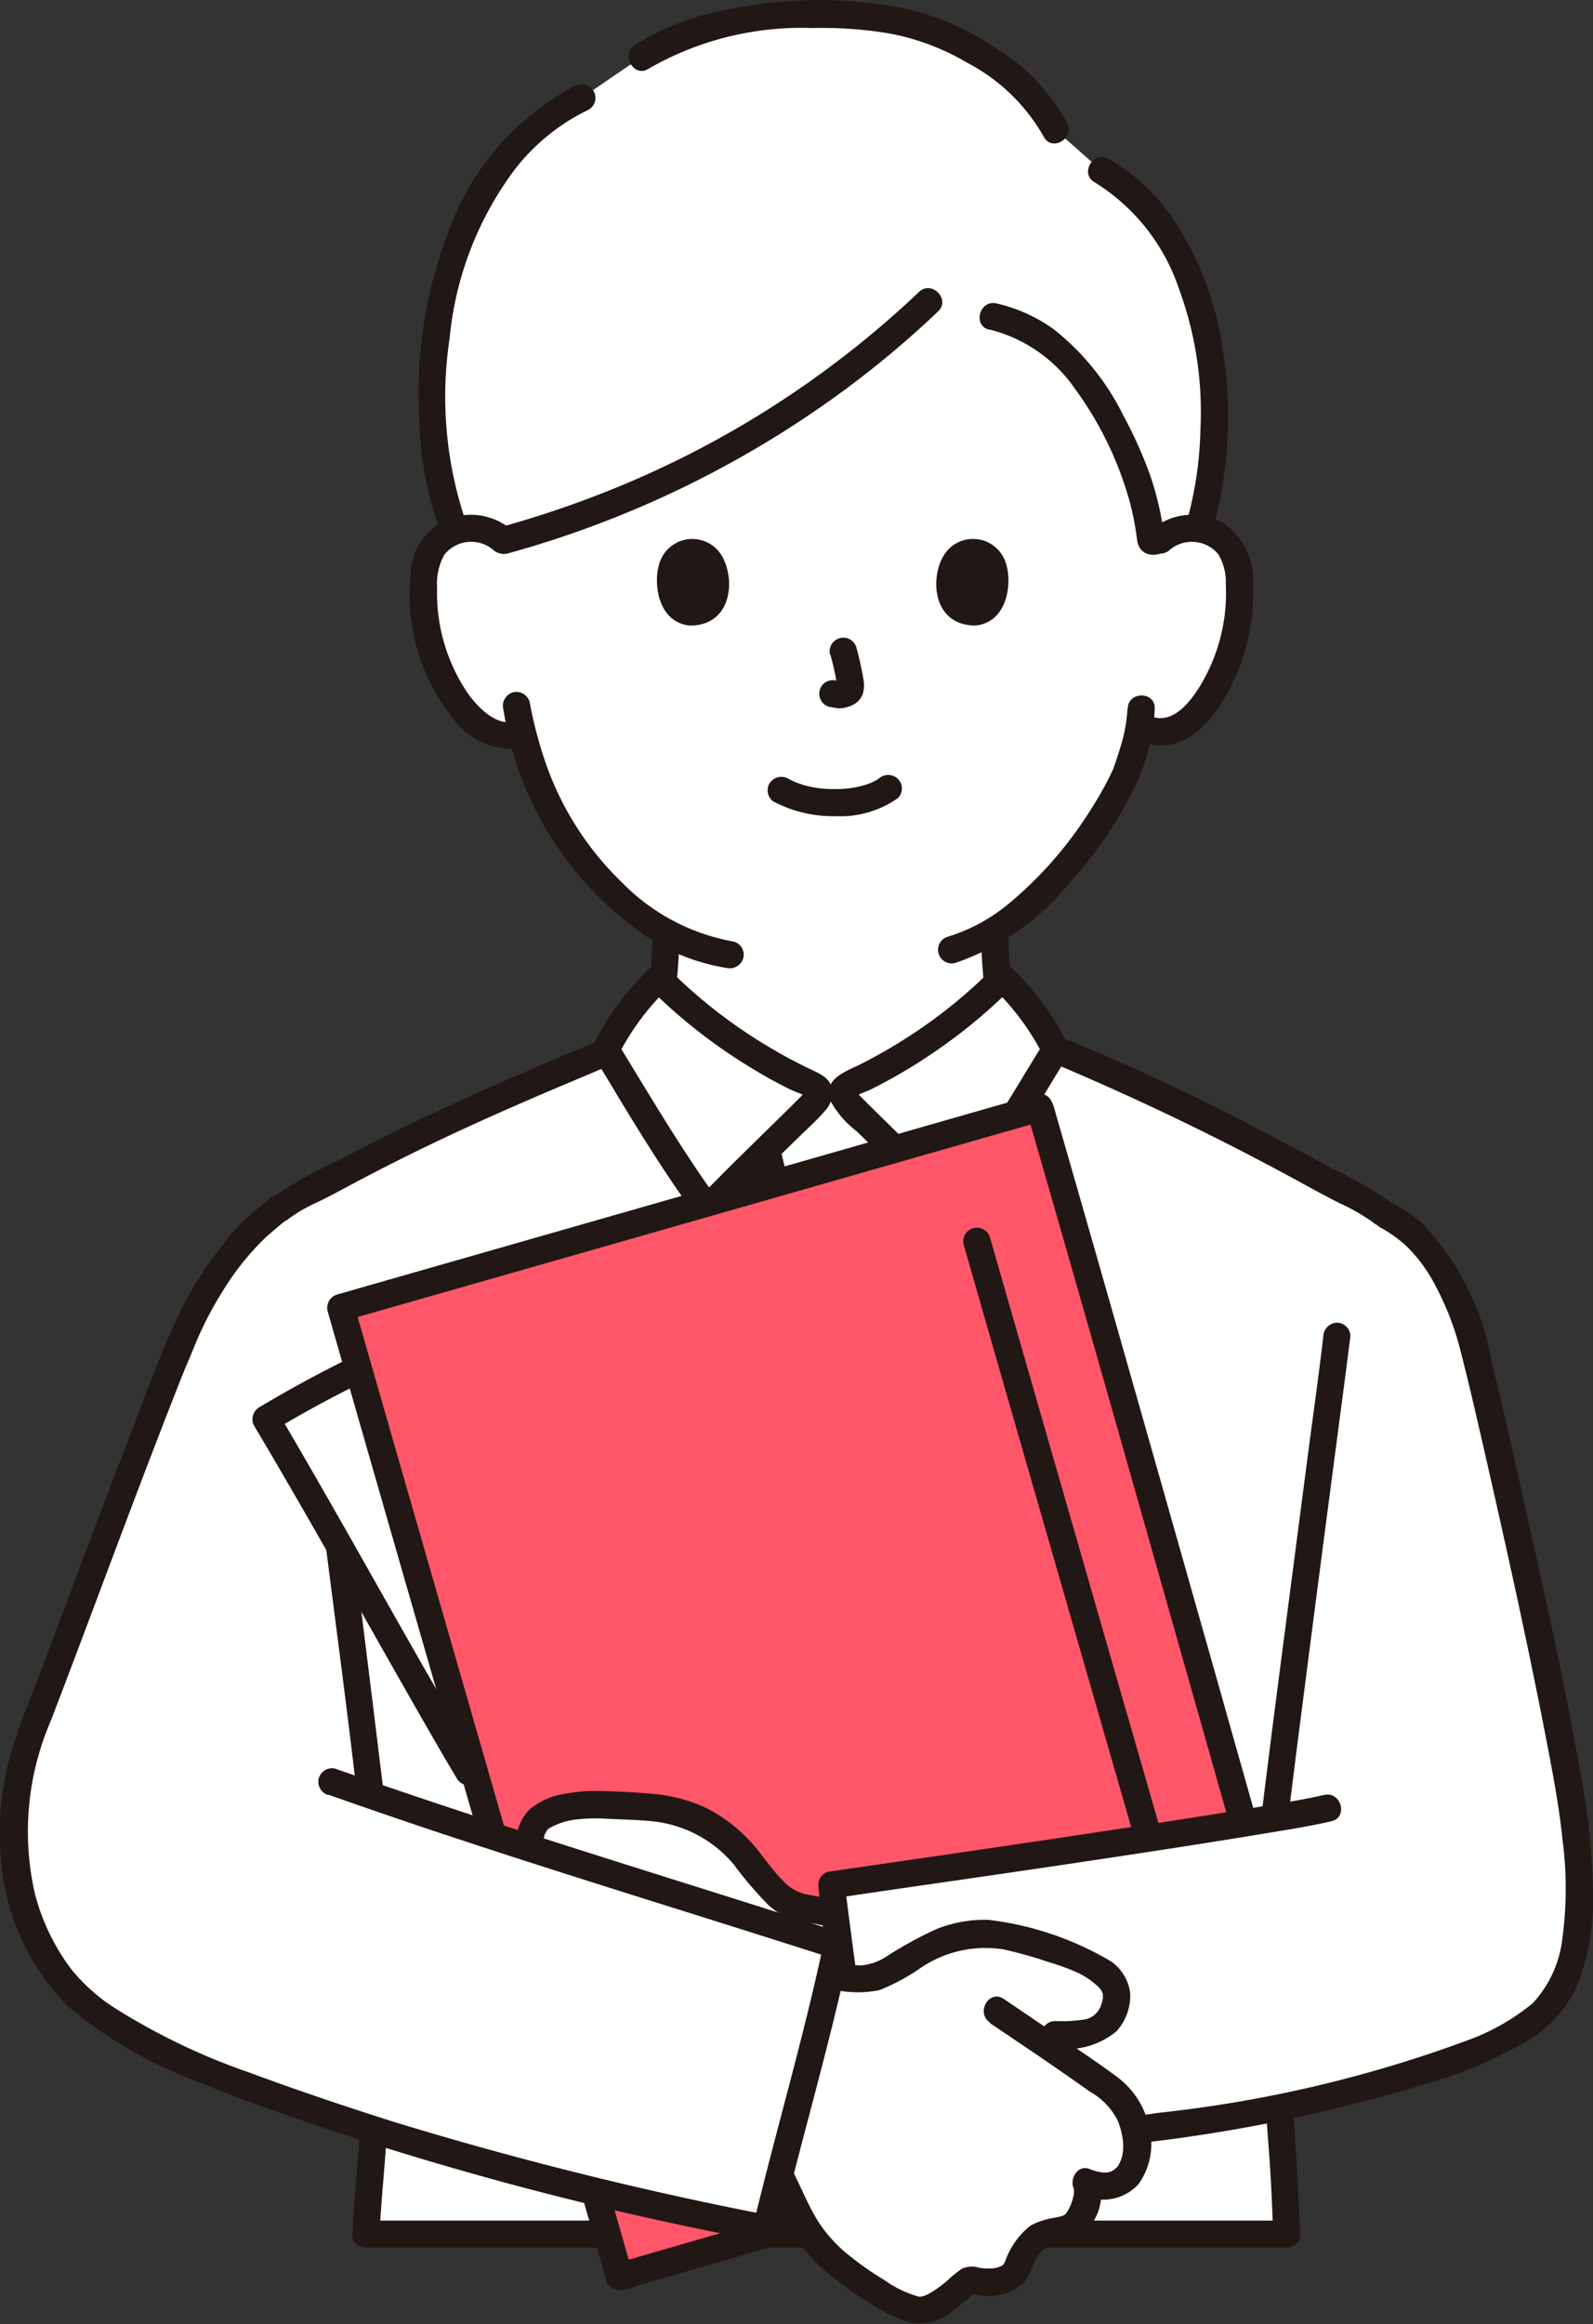 <svg xmlns="http://www.w3.org/2000/svg" width="35.311" height="51.5" viewBox="0 0 35.311 51.5">
  <rect x="0" y="0" width="35.311" height="51.5" fill="#333333" stroke="none"/>
  <g id="Group_275801" data-name="Group 275801" transform="translate(-448.698 -1504.499)">
    <g id="male-clerk-upper-body-svgrepo-com" transform="translate(448.686 1504.498)">
      <path id="Path_356327" data-name="Path 356327" d="M90.818,48.284a1.076,1.076,0,0,1,.861-.252,1.016,1.016,0,0,1,.731.486,1.437,1.437,0,0,1,.15.578,4.306,4.306,0,0,1-.439,2.282,2.738,2.738,0,0,1-.708.929.857.857,0,0,1-1.06.1,6.445,6.445,0,0,1-.28,1.012,8.838,8.838,0,0,1-2.932,3.52v.03a13.5,13.5,0,0,0,.18,1.962c.1.585.07,1.108.884,1.4.054.019.956.436,1.078.49,0,0-.477,4.367-6.078,4.367s-4.956-4.654-4.956-4.654c.1-.043.5-.184.553-.2.814-.294.781-.817.885-1.4a15.637,15.637,0,0,0,.175-1.943,6.316,6.316,0,0,1-1.711-1.455,7.289,7.289,0,0,1-1.471-2.963.986.986,0,0,1-1.037-.259,2.736,2.736,0,0,1-.708-.929A4.305,4.305,0,0,1,74.5,49.1a1.435,1.435,0,0,1,.151-.578,1.016,1.016,0,0,1,.731-.486,1.076,1.076,0,0,1,.861.252s-.128-6.731,7.488-6.731C90.9,41.553,90.818,48.284,90.818,48.284Z" transform="translate(-65.085 -36.316)" fill="#fff"/>
      <path id="Path_356328" data-name="Path 356328" d="M92.226,14.107c-.137.093-.2.072-.2.014-.008-.086-.018-.173-.031-.259a6.971,6.971,0,0,0-.168-.754,8.9,8.9,0,0,0-.9-1.986,3.746,3.746,0,0,0-2.4-1.945l-1.566-.2a22.245,22.245,0,0,1-9.3,5.171,1.069,1.069,0,0,0-.873-.264,1,1,0,0,0-.184.045,9.627,9.627,0,0,1-.183-5.618,6.025,6.025,0,0,1,2.981-3.975l1.332-.911c1.734-1.159,4.974-1.1,6.3-.626A5.191,5.191,0,0,1,89.9,5.038l1.025.907a4.735,4.735,0,0,1,2.027,2.592,9.068,9.068,0,0,1,.13,5.343,1.076,1.076,0,0,0-.856.253" transform="translate(-66.498 -2.164)" fill="#fff"/>
      <path id="Path_356329" data-name="Path 356329" d="M120.322,2.721a4.516,4.516,0,0,0-1.6-1.665A5.907,5.907,0,0,0,116.771.2a9.853,9.853,0,0,0-3.921,0,5.834,5.834,0,0,0-2.11.8c-.323.214-.021.738.305.522a6.806,6.806,0,0,1,3.626-.9,9.092,9.092,0,0,1,1.712.121,5.3,5.3,0,0,1,1.722.648A4.16,4.16,0,0,1,119.8,3.027c.175.348.7.042.522-.305Z" transform="translate(-96.654 0)" fill="#211715"/>
      <path id="Path_356330" data-name="Path 356330" d="M169.279,122.626a3.463,3.463,0,0,1-.164.872c-.034.113-.071.225-.109.337l-.035.1c-.018.051-.027.065-.009.026a7.01,7.01,0,0,1-.45.822,8.737,8.737,0,0,1-1.836,2.136,3.9,3.9,0,0,1-1.374.754.3.3,0,0,0,.161.583,5.626,5.626,0,0,0,2.581-1.832,8.917,8.917,0,0,0,1.422-2.117,4.57,4.57,0,0,0,.418-1.686c.013-.389-.592-.389-.6,0Z" transform="translate(-144.275 -106.917)" fill="#211715"/>
      <path id="Path_356331" data-name="Path 356331" d="M88.482,122.024a7.479,7.479,0,0,0,3.33,5.146,4.5,4.5,0,0,0,1.615.592.312.312,0,0,0,.372-.211.3.3,0,0,0-.211-.372,4.592,4.592,0,0,1-2.484-1.318,6.743,6.743,0,0,1-1.667-2.593,9.229,9.229,0,0,1-.372-1.4.305.305,0,0,0-.372-.211.309.309,0,0,0-.211.372Z" transform="translate(-77.313 -106.313)" fill="#211715"/>
      <path id="Path_356332" data-name="Path 356332" d="M200.691,91.294a.763.763,0,0,1,1.07.1,1.187,1.187,0,0,1,.167.666,3.842,3.842,0,0,1-.042.809,3.994,3.994,0,0,1-.539,1.463c-.214.342-.569.8-1.021.673a.3.3,0,0,0-.161.583c1.111.307,1.84-1.012,2.134-1.88a4.543,4.543,0,0,0,.235-1.621,1.546,1.546,0,0,0-.653-1.379,1.39,1.39,0,0,0-1.617.159.305.305,0,0,0,0,.428.309.309,0,0,0,.428,0Z" transform="translate(-174.745 -79.113)" fill="#211715"/>
      <path id="Path_356333" data-name="Path 356333" d="M74.345,90.871a1.394,1.394,0,0,0-1.495-.222,1.411,1.411,0,0,0-.766,1.275,4.37,4.37,0,0,0,.943,3.108,1.586,1.586,0,0,0,1.522.661c.378-.089.218-.673-.161-.583-.416.1-.829-.342-1.042-.647a3.955,3.955,0,0,1-.668-2.316,1.332,1.332,0,0,1,.157-.732.759.759,0,0,1,1.082-.117.31.31,0,0,0,.428,0,.305.305,0,0,0,0-.428Z" transform="translate(-62.977 -79.117)" fill="#211715"/>
      <path id="Path_356334" data-name="Path 356334" d="M77.142,14.858A5.867,5.867,0,0,0,74.373,18a9.954,9.954,0,0,0-.677,4.26,7.486,7.486,0,0,0,.406,2.29.311.311,0,0,0,.372.211.3.3,0,0,0,.211-.372,8.616,8.616,0,0,1-.318-3.943,7.406,7.406,0,0,1,1.415-3.7,4.55,4.55,0,0,1,1.666-1.363.3.3,0,0,0,.108-.414.309.309,0,0,0-.414-.108Z" transform="translate(-64.388 -12.951)" fill="#211715"/>
      <path id="Path_356335" data-name="Path 356335" d="M191.553,28.159a4.428,4.428,0,0,1,1.858,2.336,7.909,7.909,0,0,1,.484,3.148,8.226,8.226,0,0,1-.29,1.99.3.3,0,0,0,.583.161,9.442,9.442,0,0,0,.223-3.782,7.048,7.048,0,0,0-1.1-3.012,4.306,4.306,0,0,0-1.457-1.364C191.518,27.446,191.212,27.969,191.553,28.159Z" transform="translate(-167.274 -24.117)" fill="#211715"/>
      <path id="Path_356336" data-name="Path 356336" d="M172.608,53.847a3.264,3.264,0,0,1,1.9,1.327,7.717,7.717,0,0,1,1.2,2.479,6.126,6.126,0,0,1,.165.846c.043.361.382.417.656.247.33-.205.027-.728-.305-.522q-.147.07.119.05l.108.108c.012.018.014.1.019.04a.43.43,0,0,0-.009-.078c-.009-.071-.019-.142-.03-.213-.022-.137-.05-.273-.082-.408a6.258,6.258,0,0,0-.189-.657,9.468,9.468,0,0,0-.591-1.315,5.586,5.586,0,0,0-1.528-1.9,3.506,3.506,0,0,0-1.281-.583c-.378-.09-.54.493-.161.583Z" transform="translate(-150.657 -46.543)" fill="#211715"/>
      <path id="Path_356337" data-name="Path 356337" d="M102.376,165.833a8.1,8.1,0,0,0,.893-.354,1.362,1.362,0,0,0,.658-.888,9.689,9.689,0,0,0,.178-1.143c.057-.483.091-.969.106-1.456.013-.389-.592-.389-.6,0a14.491,14.491,0,0,1-.241,2.338.788.788,0,0,1-.4.626,6.869,6.869,0,0,1-.748.293.313.313,0,0,0-.211.372.3.3,0,0,0,.372.211Z" transform="translate(-89.131 -141.325)" fill="#211715"/>
      <path id="Path_356338" data-name="Path 356338" d="M172.549,161.851a13.766,13.766,0,0,0,.105,1.46,11.235,11.235,0,0,0,.179,1.14,1.369,1.369,0,0,0,.571.848,1.587,1.587,0,0,0,.26.139.855.855,0,0,0,.169.068s-.079-.036-.036-.015c.1.046.2.089.3.134.248.113.5.23.745.34a.312.312,0,0,0,.414-.109.3.3,0,0,0-.108-.414c-.269-.119-.534-.244-.8-.365a2.065,2.065,0,0,1-.778-.433.958.958,0,0,1-.17-.453c-.038-.2-.066-.408-.1-.612a12.567,12.567,0,0,1-.144-1.728.3.3,0,0,0-.6,0Z" transform="translate(-150.795 -141.201)" fill="#211715"/>
      <path id="Path_356339" data-name="Path 356339" d="M8.3,177.121a6.716,6.716,0,0,1,1.058-.589,59.459,59.459,0,0,1,6.085-2.829,5.849,5.849,0,0,1,1.224-1.685,11.677,11.677,0,0,0,3.37,2.349c.07.032.148.07.17.144h.6c.023-.073.1-.112.17-.144a11.676,11.676,0,0,0,3.37-2.349,5.773,5.773,0,0,1,1.178,1.594,58.371,58.371,0,0,1,6.1,2.966,7.614,7.614,0,0,1,1.118.634l.009.007.1.057a3.959,3.959,0,0,1,.535.367,4.959,4.959,0,0,1,1.318,2.324c.372,1.327,1.752,7.559,2.154,9.866.382,2.19.417,4.283-.651,5.174-1.091.91-3.606,1.557-4.886,1.84-.269.06-.565.119-.88.178.04.618.077,1.135.108,1.429a2,2,0,0,1,.008.2c.009.193.031.664.05,1.186h-20.4c.037-.647.09-1.219.1-1.3.023-.223.049-.576.076-1.007q-.512-.166-1.046-.349c-1.52-.52-4.746-1.548-5.87-2.991a5.685,5.685,0,0,1-.612-5.6c.85-2.2,2.621-7.027,3.316-8.634A7.836,7.836,0,0,1,7.506,177.8a8.936,8.936,0,0,1,.738-.658" transform="translate(-2.087 -150.34)" fill="#fff"/>
      <path id="Path_356340" data-name="Path 356340" d="M62.36,391.062h20.4a.3.3,0,0,0,0-.6H62.36A.3.3,0,0,0,62.36,391.062Z" transform="translate(-54.235 -341.255)" fill="#211715"/>
      <path id="Path_356341" data-name="Path 356341" d="M54.044,183.44c-1.9.788-3.785,1.612-5.6,2.578a10.419,10.419,0,0,0-1.539.863.3.3,0,0,0,0,.428.31.31,0,0,0,.428,0,3.493,3.493,0,0,1,.624-.355c.227-.11.448-.229.67-.348q.648-.347,1.305-.673c.865-.429,1.744-.83,2.63-1.214.546-.237,1.1-.468,1.646-.7a.313.313,0,0,0,.211-.372A.3.3,0,0,0,54.044,183.44Z" transform="translate(-40.904 -160.315)" fill="#211715"/>
      <path id="Path_356342" data-name="Path 356342" d="M56.931,266.708c.321,2.548.673,5.1.932,7.651a16.041,16.041,0,0,1,.028,1.957q-.033,1.54-.115,3.079c-.05.983-.151,1.961-.208,2.944-.022.389.582.387.6,0,.05-.867.142-1.73.19-2.6q.086-1.538.125-3.079a18.661,18.661,0,0,0,0-2.137c-.081-.9-.2-1.8-.311-2.7q-.312-2.56-.637-5.119a.312.312,0,0,0-.3-.3A.3.3,0,0,0,56.931,266.708Z" transform="translate(-49.746 -232.836)" fill="#211715"/>
      <path id="Path_356343" data-name="Path 356343" d="M221.508,252.784c-.063-1.691-.206-3.379-.3-5.069q-.063-1.158-.121-2.317a5.745,5.745,0,0,1,.054-.943c.143-1.263.307-2.523.469-3.784q.3-2.334.607-4.667c.13-1,.265-1.991.39-2.987l.016-.126a.3.3,0,0,0-.3-.3.31.31,0,0,0-.3.3c-.1.867-.225,1.733-.338,2.6q-.3,2.3-.6,4.6c-.173,1.345-.348,2.689-.505,4.035-.038.326-.094.659-.1.987-.008.247.023.5.036.747q.03.594.062,1.188c.048.906.1,1.812.155,2.717.043.693.108,1.384.14,2.077q.022.472.039.943c.014.388.619.39.6,0Z" transform="translate(-192.678 -203.28)" fill="#211715"/>
      <path id="Path_356345" data-name="Path 356345" d="M138.036,212.053c-.709,0-1.417-.016-2.126-.016a.3.3,0,0,0,0,.6c.709,0,1.417.016,2.126.016a.3.3,0,0,0,0-.6Z" transform="translate(-118.508 -185.318)" fill="#211715"/>
      <path id="Path_356346" data-name="Path 356346" d="M140.937,192.691H139.9a.3.3,0,0,0,0,.6h1.036a.3.3,0,0,0,0-.6Z" transform="translate(-121.997 -168.408)" fill="#fff"/>
      <path id="Path_356347" data-name="Path 356347" d="M153.617,204.36c-.092-.754-.184-1.507-.271-2.261a1.951,1.951,0,0,1-.032-.445c.025-.213.1-.428.147-.638.053-.247.1-.495.15-.742a.31.31,0,0,0-.211-.372.305.305,0,0,0-.372.211c-.049.248-.1.5-.15.742-.048.223-.116.443-.151.668a1.932,1.932,0,0,0,.012.549c.088.763.182,1.526.275,2.288a.312.312,0,0,0,.3.3.3.3,0,0,0,.3-.3Z" transform="translate(-133.457 -174.702)" fill="#211715"/>
      <path id="Path_356348" data-name="Path 356348" d="M132.466,200.162c.1.413.234.811.338,1.22a1.165,1.165,0,0,1,.047.375c0,.028-.006.055-.01.083s-.016.126-.013.1c-.007.055-.033.24-.048.343q-.035.247-.071.494-.1.653-.193,1.305a.312.312,0,0,0,.211.372.3.3,0,0,0,.372-.211c.113-.758.229-1.516.33-2.276a1.81,1.81,0,0,0-.021-.663c-.05-.23-.136-.45-.2-.677-.06-.208-.109-.419-.158-.63-.088-.379-.671-.219-.583.161Z" transform="translate(-115.756 -174.61)" fill="#211715"/>
      <path id="Path_356349" data-name="Path 356349" d="M150.646,177.131c.953-1.3,1.462-2.227,2.262-3.528a5.766,5.766,0,0,0-1.175-1.587,11.676,11.676,0,0,1-3.37,2.349c-.07.032-.148.07-.17.144a.27.27,0,0,0,.039.19C148.276,174.789,150.328,176.739,150.646,177.131Z" transform="translate(-129.505 -150.34)" fill="#fff"/>
      <path id="Path_356350" data-name="Path 356350" d="M108.83,177.131c-.953-1.3-1.462-2.227-2.262-3.528a5.766,5.766,0,0,1,1.175-1.587,11.675,11.675,0,0,0,3.37,2.349c.07.032.148.07.17.144a.27.27,0,0,1-.039.19C111.2,174.789,109.148,176.739,108.83,177.131Z" transform="translate(-93.128 -150.34)" fill="#fff"/>
      <path id="Path_356351" data-name="Path 356351" d="M148.8,175.2c.628-.858,1.19-1.757,1.739-2.667q.214-.356.43-.71c.093-.151.176-.276.092-.456-.053-.112-.118-.221-.181-.328a5.848,5.848,0,0,0-1.041-1.321.308.308,0,0,0-.428,0,11.162,11.162,0,0,1-1.892,1.526,11.451,11.451,0,0,1-1.039.595c-.335.169-.84.321-.669.81a2.141,2.141,0,0,0,.589.68c.348.343.7.684,1.046,1.028a12.233,12.233,0,0,1,.877.9.3.3,0,0,0,.428,0,.309.309,0,0,0,0-.428,13.115,13.115,0,0,0-.95-.975c-.4-.392-.8-.781-1.195-1.175-.064-.063-.128-.127-.19-.192-.019-.02-.036-.043-.057-.061-.037-.033.02.025.028.038-.013-.019,0-.024,0-.043l-.041.153c.022-.047.27-.132.345-.169q.24-.118.474-.248.482-.267.939-.58a11.856,11.856,0,0,0,1.736-1.436h-.428a5.6,5.6,0,0,1,1.127,1.526v-.3c-.732,1.192-1.435,2.4-2.262,3.528a.3.3,0,0,0,.108.414A.31.31,0,0,0,148.8,175.2Z" transform="translate(-127.393 -148.256)" fill="#211715"/>
      <path id="Path_356352" data-name="Path 356352" d="M107.038,174.9c-.827-1.13-1.53-2.336-2.262-3.528v.305a5.6,5.6,0,0,1,1.127-1.526h-.428a11.856,11.856,0,0,0,1.736,1.436q.444.3.915.566.234.13.474.249c.081.04.344.128.368.181l-.041-.153c.009.072,0,.021.035,0a.311.311,0,0,0-.041.046c-.051.055-.1.108-.158.162-.171.171-.343.34-.516.509-.42.412-.842.822-1.256,1.241-.146.148-.3.294-.428.455a.311.311,0,0,0,0,.428.3.3,0,0,0,.428,0,10.524,10.524,0,0,1,.734-.761c.352-.35.708-.7,1.062-1.044.205-.2.428-.4.612-.617a.565.565,0,0,0,.122-.493c-.054-.2-.232-.288-.4-.368a11,11,0,0,1-1.041-.557,11.238,11.238,0,0,1-2.174-1.7.308.308,0,0,0-.428,0,5.841,5.841,0,0,0-1.041,1.321c-.063.107-.128.215-.181.328-.084.179,0,.306.092.456q.217.354.43.71c.549.91,1.111,1.809,1.739,2.667a.311.311,0,0,0,.414.108A.3.3,0,0,0,107.038,174.9Z" transform="translate(-91.075 -148.261)" fill="#211715"/>
      <path id="Path_356353" data-name="Path 356353" d="M184.931,183.331a59.629,59.629,0,0,1,5.483,2.662c.242.131.482.262.728.385a4.331,4.331,0,0,1,.725.416.312.312,0,0,0,.428,0,.3.3,0,0,0,0-.428,9.335,9.335,0,0,0-1.329-.763q-.689-.374-1.382-.74c-.906-.476-1.822-.933-2.753-1.36q-.862-.395-1.739-.757a.3.3,0,0,0-.372.211.31.31,0,0,0,.211.372Z" transform="translate(-161.425 -159.71)" fill="#211715"/>
      <path id="Path_356354" data-name="Path 356354" d="M48.846,240.754c-.469.226-1.67.884-2.048,1.109,1.1,1.839,3.583,6.288,4.5,7.812l.112-.028C50.508,246.532,49.614,243.431,48.846,240.754Z" transform="translate(-40.89 -210.416)" fill="#fff"/>
      <path id="Path_356355" data-name="Path 356355" d="M49.468,247.413c-1.242-2.075-2.405-4.2-3.611-6.294-.292-.508-.585-1.015-.884-1.518l-.108.414c.668-.4,1.356-.775,2.056-1.113a.305.305,0,0,0,.108-.414.309.309,0,0,0-.414-.108c-.7.338-1.388.716-2.056,1.113a.307.307,0,0,0-.108.414c1.269,2.131,2.468,4.3,3.7,6.454.261.454.522.908.791,1.357a.3.3,0,0,0,.522-.305Z" transform="translate(-38.803 -208.307)" fill="#211715"/>
      <path id="Path_356356" data-name="Path 356356" d="M66.132,220.666c-1.732-6.046-4.4-15.274-6.177-21.472,4.3-1.231,12.633-3.614,15.5-4.435h0c2.259,7.832,4.214,14.845,6.1,21.421-3.1.888-12.356,3.607-15.422,4.486Z" transform="translate(-52.389 -170.216)" fill="#ff566a"/>
      <path id="Path_356357" data-name="Path 356357" d="M64.334,218.487q-1.172-4.089-2.351-8.176l-2.547-8.844q-.64-2.226-1.279-4.452l-.211.372q3.151-.9,6.3-1.8l6.606-1.89,2.59-.741-.233-.03h0l-.139-.181q1.273,4.411,2.523,8.829,1.162,4.094,2.321,8.189.625,2.2,1.255,4.4l.211-.372c-1.911.548-3.818,1.107-5.726,1.663l-6.911,2.016q-1.392.4-2.785.806l.233.031h0a.3.3,0,0,0-.305.522c.178.1.46-.034.644-.087l.574-.166,1.336-.387,3.265-.951,7-2.043q1.417-.412,2.835-.821a.307.307,0,0,0,.211-.372q-1.182-4.125-2.347-8.255-1.252-4.421-2.511-8.841-.331-1.16-.664-2.32l-.334-1.163-.173-.6c-.057-.2-.1-.464-.363-.464a2.065,2.065,0,0,0-.51.134l-.495.141-1.222.35L64.788,194.8l-6.367,1.822-.635.182a.307.307,0,0,0-.211.372q1.187,4.144,2.382,8.285l2.539,8.813q.629,2.187,1.256,4.374A.3.3,0,0,0,64.334,218.487Z" transform="translate(-50.3 -168.118)" fill="#211715"/>
      <path id="Path_356358" data-name="Path 356358" d="M176.595,234.827c-1.334-4.655-3.39-11.762-4.757-16.534" transform="translate(-150.174 -190.785)" fill="#fff"/>
      <path id="Path_356359" data-name="Path 356359" d="M174.77,232.714q-.9-3.149-1.811-6.3L171,219.61q-.493-1.715-.985-3.43a.3.3,0,0,0-.583.161q.915,3.192,1.835,6.382l1.953,6.783q.485,1.685.968,3.37a.3.3,0,0,0,.583-.161Z" transform="translate(-148.057 -188.752)" fill="#211715"/>
      <path id="Path_356360" data-name="Path 356360" d="M100.036,319.735a3.9,3.9,0,0,1-1.071-.272,3.053,3.053,0,0,1-.689-.728,3.279,3.279,0,0,0-1.522-1.193,7.04,7.04,0,0,0-1.795-.207c-.445-.026-1.51.02-1.63.61-.181.887.554,1.094,1.077,1.282l5.745,1.689Z" transform="translate(-81.532 -277.343)" fill="#fff"/>
      <path id="Path_356361" data-name="Path 356361" d="M97.8,317.32c-.186-.048-.378-.063-.565-.109a1,1,0,0,1-.477-.3c-.28-.281-.485-.625-.761-.91a3.412,3.412,0,0,0-.948-.7,3.476,3.476,0,0,0-1.211-.309c-.371-.035-.747-.05-1.12-.06a3.736,3.736,0,0,0-.811.066,1.568,1.568,0,0,0-.751.336,1.028,1.028,0,0,0-.295.86c.059.741.713,1.01,1.323,1.228a.3.3,0,1,0,.161-.583,2.9,2.9,0,0,1-.585-.247.54.54,0,0,1-.3-.4.781.781,0,0,1,.03-.319c-.019.054.059-.086.025-.044a.265.265,0,0,1,.1-.09,1.589,1.589,0,0,1,.6-.179,3.873,3.873,0,0,1,.65-.013c.368.02.738.021,1.1.067a2.71,2.71,0,0,1,1.714.951,8.272,8.272,0,0,0,.777.907,1.473,1.473,0,0,0,.559.315c.2.057.412.069.614.121a.3.3,0,0,0,.161-.583Z" transform="translate(-79.398 -275.244)" fill="#211715"/>
      <path id="Path_356362" data-name="Path 356362" d="M146.448,320.638c-.062-.477-.107-.845-.122-1.011,1.534-.225,9.554-1.37,10.995-1.7l1.566,5.993c-.669.2-1.3.349-1.77.452-2.951.653-9.013,1.3-9.933,1.366C147.113,325.457,146.67,322.346,146.448,320.638Z" transform="translate(-127.876 -277.864)" fill="#fff"/>
      <path id="Path_356363" data-name="Path 356363" d="M155.143,224.5c-.5.113-1,.191-1.5.275-.808.134-1.617.26-2.426.384q-2.622.4-5.248.779l-1.818.264a.3.3,0,0,0-.222.292c.071.794.2,1.585.3,2.374.137,1,.277,2,.429,3,.041.27.069.549.135.814a.3.3,0,0,0,.292.222c1.917-.144,3.833-.4,5.737-.664a35.515,35.515,0,0,0,7.007-1.472,9.325,9.325,0,0,0,1.806-.812,2.712,2.712,0,0,0,1.148-1.31,5.27,5.27,0,0,0,.318-2,14.633,14.633,0,0,0-.245-2.446c-.369-2.15-.856-4.283-1.332-6.411-.216-.966-.434-1.933-.672-2.894a5.775,5.775,0,0,0-1.556-3.075,3.529,3.529,0,0,0-.6-.414c-.34-.19-.645.332-.305.522a2.886,2.886,0,0,1,.556.392,3.336,3.336,0,0,1,.624.823,6.384,6.384,0,0,1,.606,1.563c.214.829.4,1.665.592,2.5.492,2.167.973,4.341,1.385,6.526.111.585.212,1.172.273,1.764a8.265,8.265,0,0,1,0,2.151,2.528,2.528,0,0,1-.659,1.466,4.862,4.862,0,0,1-1.427.817,28.439,28.439,0,0,1-6.876,1.615c-2.022.292-4.054.543-6.088.731-.1.009-.2.018-.293.025l.292.222c-.054-.22-.079-.449-.113-.672q-.1-.668-.2-1.336c-.146-1.015-.287-2.028-.414-3-.044-.34-.092-.679-.123-1.021l-.222.292c1.332-.2,2.664-.386,4-.583,1.745-.257,3.489-.516,5.229-.8.59-.1,1.186-.185,1.769-.319.379-.087.219-.67-.161-.583Z" transform="translate(-125.779 -184.725)" fill="#211715"/>
      <path id="Path_356364" data-name="Path 356364" d="M139.481,342.983c-.235-.162-.493-.34-.744-.511l.321-.143c.521,0,1.235.054,1.358-.786.083-.558-.841-.939-1.242-1.058a6.6,6.6,0,0,0-1.647-.392,3.075,3.075,0,0,0-1.722.565,2.861,2.861,0,0,1-.839.422,2.578,2.578,0,0,1-.866-.068l-.74-.133-1.023,3.86a2.364,2.364,0,0,1,.4.393,9.761,9.761,0,0,1,.654,1.246,3.824,3.824,0,0,0,1.4,1.449,5.05,5.05,0,0,0,1.136.6c.414.113.955-.464,1.205-.646.062-.045.565.168.945-.11.153-.112.244-.556.457-.759.239-.227.5-.192.8-.291a.972.972,0,0,0,.392-1.027c1.307.523,1.482-1.35.548-2.052C140.13,343.435,139.832,343.226,139.481,342.983Z" transform="translate(-115.649 -297.237)" fill="#fff"/>
      <path id="Path_356365" data-name="Path 356365" d="M144.223,339.224a2.375,2.375,0,0,0,1.052.025,4.387,4.387,0,0,0,.918-.493,2.558,2.558,0,0,1,1.828-.412,9.013,9.013,0,0,1,.993.278,4.98,4.98,0,0,1,.6.214,1.684,1.684,0,0,1,.519.341.34.34,0,0,1,.1.168c.02.088,0-.027,0,.026,0,0,0,.062,0,.045a.737.737,0,0,1-.056.206.473.473,0,0,1-.391.283,3.275,3.275,0,0,1-.612.029.3.3,0,0,0,0,.6,1.718,1.718,0,0,0,1.365-.378,1.183,1.183,0,0,0,.3-.835,1.023,1.023,0,0,0-.41-.7,6.922,6.922,0,0,0-2.732-.93,2.886,2.886,0,0,0-1.142.2,8.656,8.656,0,0,0-1.116.61,1.2,1.2,0,0,1-.572.2c-.218,0-.434-.071-.65-.092a.3.3,0,0,0-.3.3.309.309,0,0,0,.3.3Z" transform="translate(-125.774 -295.148)" fill="#211715"/>
      <path id="Path_356366" data-name="Path 356366" d="M139.709,351.731c.744.5,1.487,1,2.219,1.521a1.538,1.538,0,0,1,.632.663,1.849,1.849,0,0,1,.108.438,1.477,1.477,0,0,1,0,.245c.006-.06-.013.065-.017.082a1.155,1.155,0,0,1-.039.126c.022-.06-.024.046-.035.065s-.017.028-.026.042c-.041.064.04-.039-.013.015-.016.017-.1.087-.045.048-.019.013-.118.065-.055.038a.649.649,0,0,1-.121.035c.063-.013,0,0-.013,0h-.071a1.074,1.074,0,0,1-.31-.08c-.265-.1-.45.232-.341.444-.033-.063,0,0,0,.022,0-.069,0,.035,0,.039a.486.486,0,0,1-.019.127,1.021,1.021,0,0,1-.14.331.24.24,0,0,1-.075.073c.063-.033-.032.008-.05.013-.04.011-.08.02-.12.028a1.7,1.7,0,0,0-.557.178,1.725,1.725,0,0,0-.564.792.531.531,0,0,1-.05.087c.011-.014.03-.022-.006,0a.492.492,0,0,1-.186.066,1.162,1.162,0,0,1-.337-.011.546.546,0,0,0-.381.023,2.626,2.626,0,0,0-.312.254,2.811,2.811,0,0,1-.334.25,1.129,1.129,0,0,1-.141.078.574.574,0,0,1-.106.033.2.2,0,0,1-.052.006,2.4,2.4,0,0,1-.775-.372,6.734,6.734,0,0,1-.748-.519,3.152,3.152,0,0,1-.712-.769c-.233-.369-.387-.782-.592-1.166-.184-.343-.706-.038-.522.305.206.384.359.8.592,1.166a3.552,3.552,0,0,0,.722.822,7.438,7.438,0,0,0,.883.639,3.632,3.632,0,0,0,.966.472,1.18,1.18,0,0,0,.965-.292c.136-.1.266-.211.4-.32a.576.576,0,0,0,.074-.062l.023-.018a.2.2,0,0,1-.137.05c.013,0,.082.008.005,0,.041.005.082.013.123.018a1.154,1.154,0,0,0,1.052-.266c.2-.228.223-.648.516-.779.181-.081.392-.076.577-.146a.853.853,0,0,0,.42-.386,1.182,1.182,0,0,0,.129-1.076l-.341.444a1.062,1.062,0,0,0,1.235-.234,1.515,1.515,0,0,0,.241-1.27,1.853,1.853,0,0,0-.723-1.121c-.357-.267-.728-.515-1.1-.767q-.7-.48-1.4-.953c-.324-.218-.627.306-.305.522Z" transform="translate(-117.764 -306.907)" fill="#211715"/>
      <path id="Path_356367" data-name="Path 356367" d="M52.912,317.324q.044-.2.084-.387c-3.012-.97-7.68-2.383-11.19-3.628l-2.4,6.552c.866.342,1.695.614,2.275.813a71.981,71.981,0,0,0,9.753,2.539C51.887,321.307,52.52,319.087,52.912,317.324Z" transform="translate(-34.426 -273.828)" fill="#fff"/>
      <path id="Path_356368" data-name="Path 356368" d="M7.3,223.621c2.975,1.056,5.992,1.986,9,2.934q1.094.345,2.186.694l-.211-.372c-.444,2.11-1.063,4.18-1.565,6.276l.372-.211a81.169,81.169,0,0,1-8.355-2.078c-1.071-.34-2.141-.7-3.194-1.09a14.393,14.393,0,0,1-2.95-1.411,4,4,0,0,1-1-.889,4.755,4.755,0,0,1-.8-1.672,6.19,6.19,0,0,1,.354-3.818c.752-1.959,1.476-3.928,2.227-5.887q.261-.682.528-1.362.113-.29.23-.578l.1-.234.045-.109.031-.074a7.829,7.829,0,0,1,.659-1.293,5.927,5.927,0,0,1,.944-1.177q.232-.206.473-.4a.3.3,0,0,0,0-.428.309.309,0,0,0-.428,0c-.17.139-.337.28-.5.427a3.981,3.981,0,0,0-.51.588,8.12,8.12,0,0,0-.854,1.3c-.392.793-.7,1.633-1.019,2.457-.788,2.032-1.542,4.078-2.317,6.117A13.185,13.185,0,0,0,.2,222.9a6.437,6.437,0,0,0-.167,2.121,5.16,5.16,0,0,0,1.5,3.3,9.8,9.8,0,0,0,2.891,1.669c.935.392,1.9.715,2.856,1.041a72.532,72.532,0,0,0,8.534,2.272q.551.115,1.1.227a.308.308,0,0,0,.372-.211c.5-2.1,1.121-4.166,1.565-6.276a.31.31,0,0,0-.211-.372c-2.914-.938-5.843-1.827-8.748-2.793q-1.225-.406-2.442-.834a.305.305,0,0,0-.372.211.309.309,0,0,0,.211.372Z" transform="translate(0 -183.849)" fill="#211715"/>
      <path id="Path_356369" data-name="Path 356369" d="M95.847,50.773a21.667,21.667,0,0,1-6.988,4.445,22.943,22.943,0,0,1-2.285.763.3.3,0,0,0,.161.583,22.755,22.755,0,0,0,7.693-3.793A21.936,21.936,0,0,0,96.275,51.2c.282-.269-.146-.7-.428-.428Z" transform="translate(-75.468 -44.299)" fill="#211715"/>
      <path id="Path_356370" data-name="Path 356370" d="M135.184,136.888a2.843,2.843,0,0,0,1.369.316,2.215,2.215,0,0,0,1.37-.4.3.3,0,0,0,0-.428.31.31,0,0,0-.428,0c.088-.069.006-.007-.016.008s-.057.035-.087.05-.116.053-.047.025c-.039.016-.079.03-.119.043a2.156,2.156,0,0,1-.718.1,2.25,2.25,0,0,1-.686-.092c-.044-.013-.086-.029-.13-.044l-.042-.016c.076.028.011.005,0,0q-.08-.038-.159-.079a.309.309,0,0,0-.414.108.306.306,0,0,0,.108.414Z" transform="translate(-118.009 -119.117)" fill="#211715"/>
      <path id="Path_356371" data-name="Path 356371" d="M144.41,112.474a6.6,6.6,0,0,1,.155.708l-.011-.08a.422.422,0,0,1,0,.1l.011-.08a.237.237,0,0,1-.011.044l.03-.072a.182.182,0,0,1-.016.028l.047-.061a.152.152,0,0,1-.023.023l.061-.047a.466.466,0,0,1-.056.03l.072-.03a.412.412,0,0,1-.094.028l.08-.011a.379.379,0,0,1-.088,0l.08.011c-.034,0-.066-.013-.1-.017a.335.335,0,0,0-.233.03.3.3,0,0,0-.108.414.29.29,0,0,0,.181.139c.071.009.139.028.211.031a.666.666,0,0,0,.3-.071.426.426,0,0,0,.24-.283.732.732,0,0,0,0-.311c-.038-.228-.091-.454-.15-.678a.3.3,0,1,0-.583.161Z" transform="translate(-125.991 -97.966)" fill="#211715"/>
      <path id="Path_356372" data-name="Path 356372" d="M115.616,95.354c-.118.384-.041,1.267.686,1.343.962-.006,1.013-1.074.689-1.576A.761.761,0,0,0,115.616,95.354Z" transform="translate(-100.997 -82.833)" fill="#211715"/>
      <path id="Path_356373" data-name="Path 356373" d="M166.255,95.355c.118.384.041,1.267-.686,1.342-.962-.006-1.013-1.074-.689-1.576A.761.761,0,0,1,166.255,95.355Z" transform="translate(-143.935 -82.834)" fill="#211715"/>
    </g>
  </g>
</svg>
